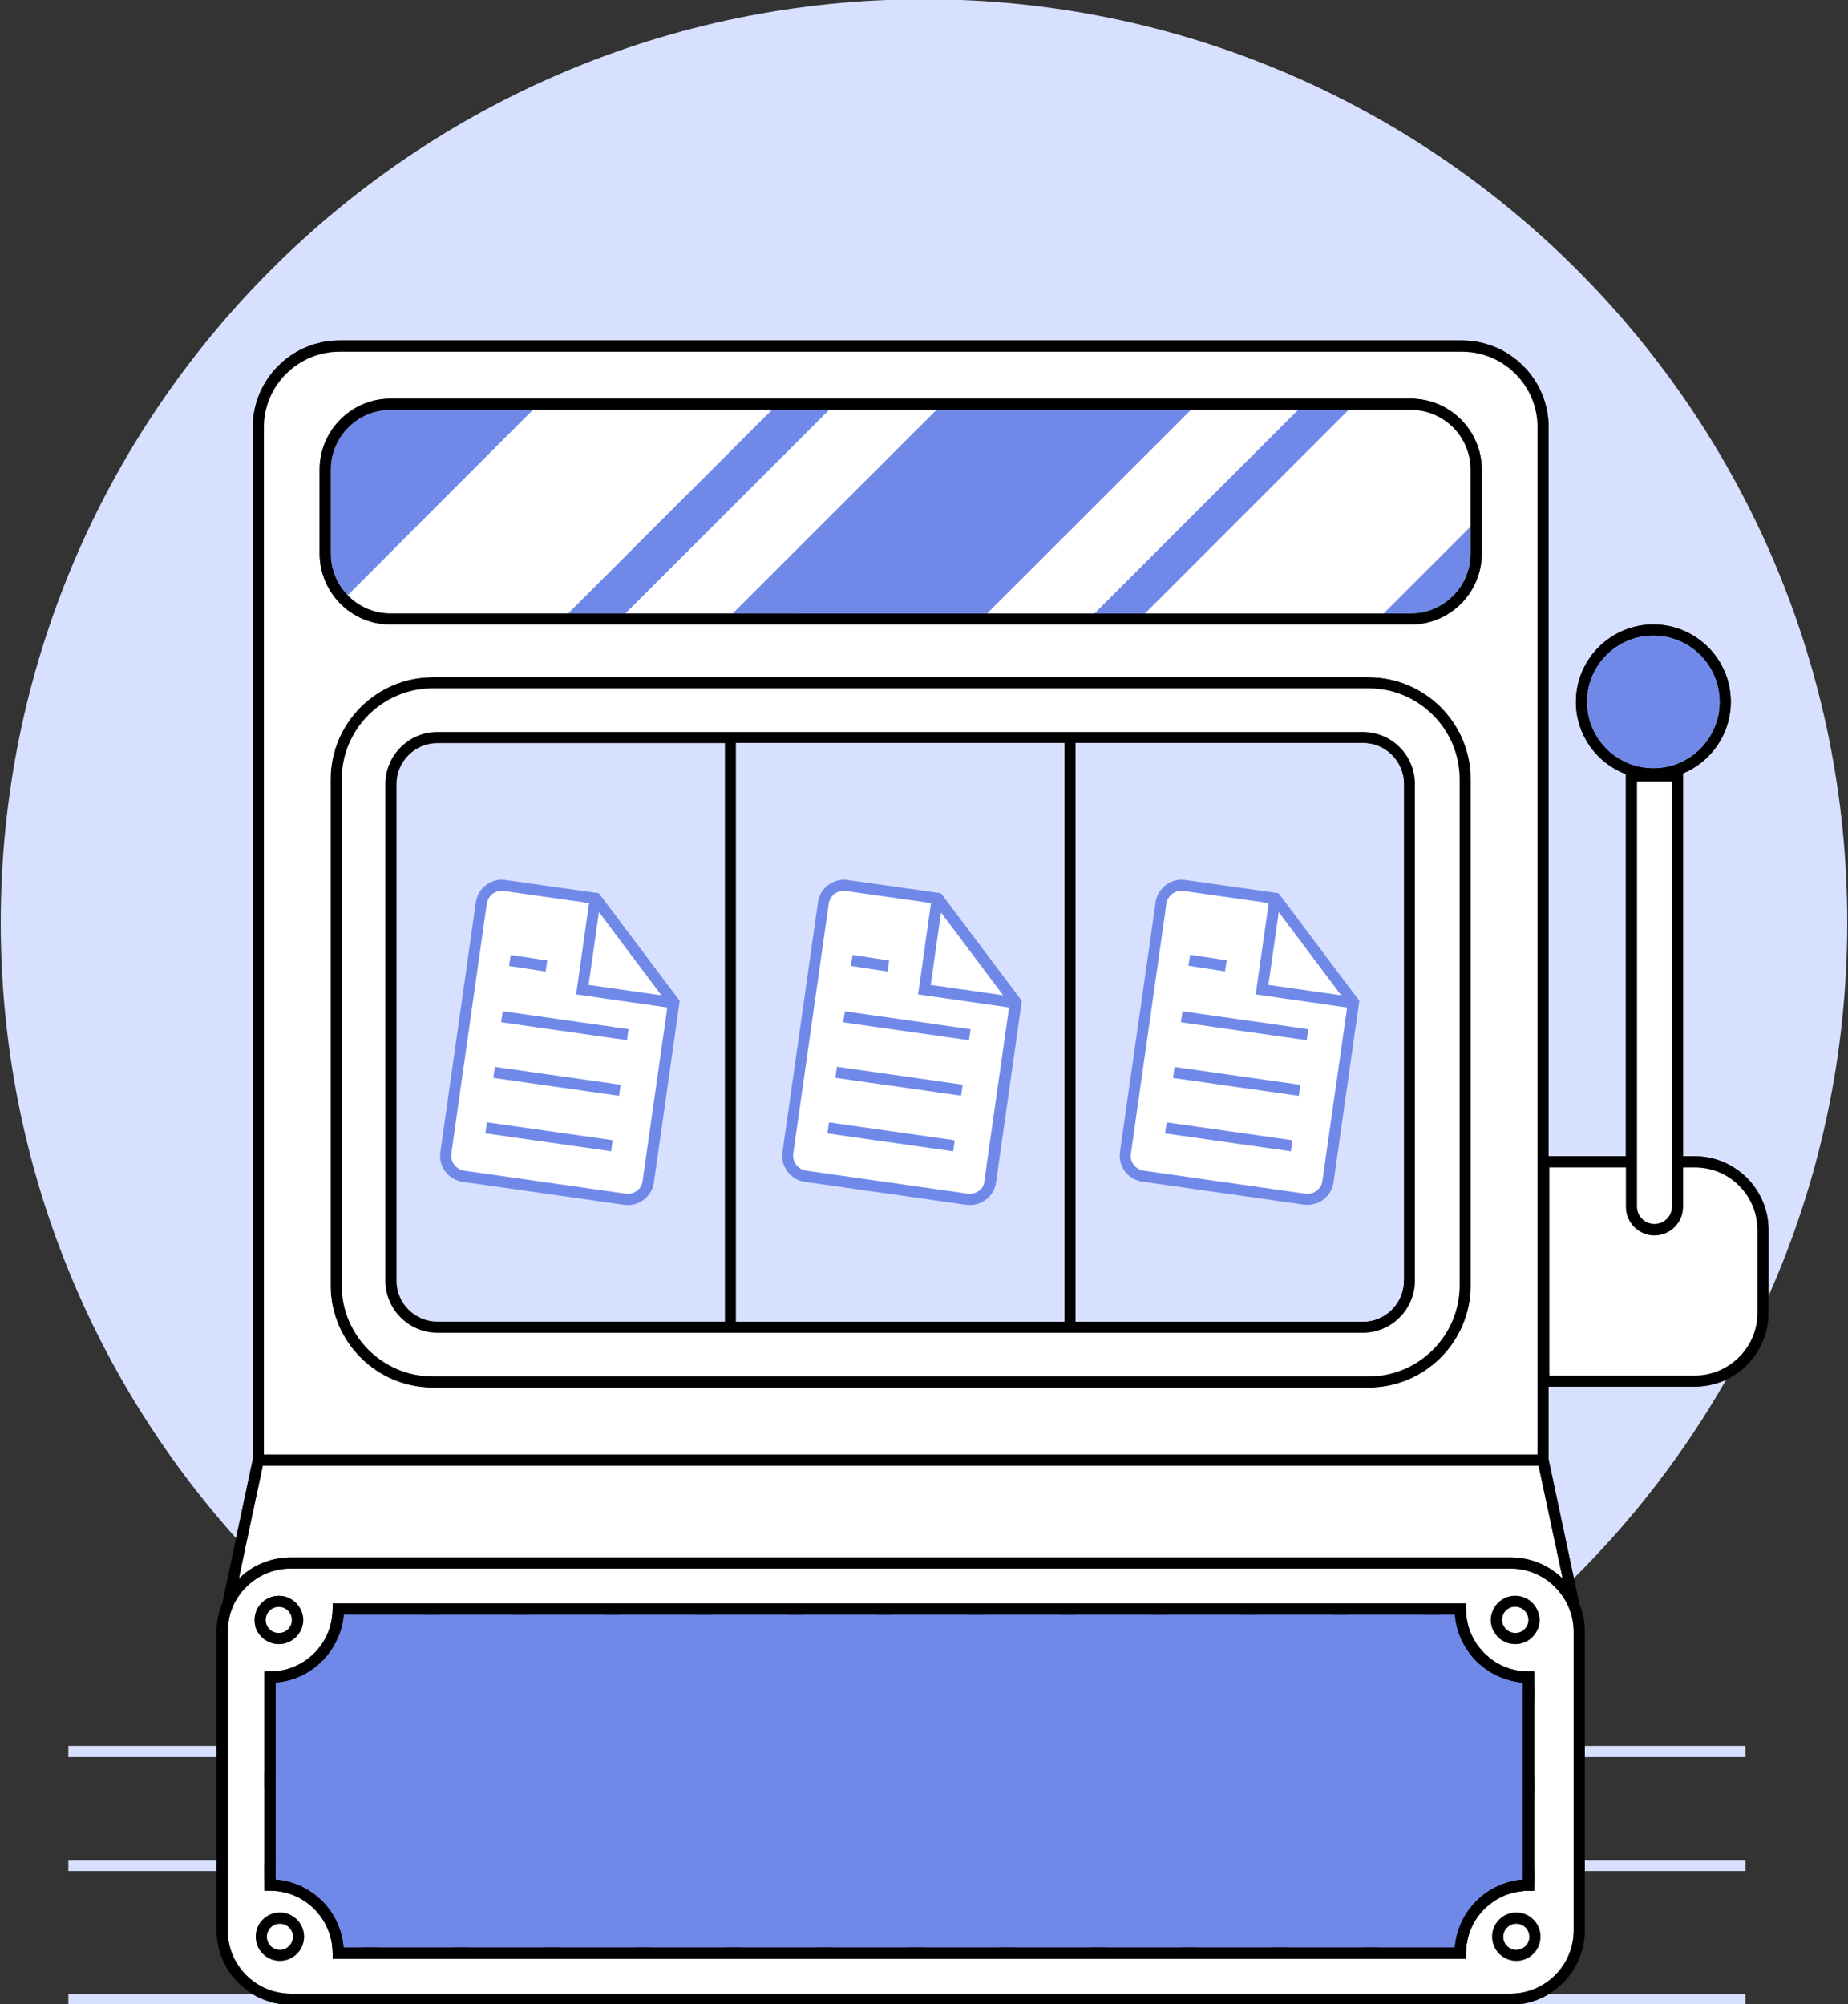 <?xml version="1.0" encoding="utf-8"?>
<!-- Generator: Adobe Illustrator 28.7.1, SVG Export Plug-In . SVG Version: 9.03 Build 54978)  -->
<svg version="1.0" id="Layer_1" xmlns="http://www.w3.org/2000/svg" xmlns:xlink="http://www.w3.org/1999/xlink" x="0px" y="0px"
	 viewBox="0 0 995 1079" style="enable-background:new 0 0 995 1079;" xml:space="preserve">
<rect x="0" y="0" width="995" height="1079" fill="#333333" stroke="none"/>
<style type="text/css">
	.st0{fill:none;stroke:#D7E1FF;stroke-width:13.575;stroke-miterlimit:10;}
	.st1{fill:none;stroke:#D7E1FF;stroke-width:11.479;stroke-miterlimit:10;}
	.st2{fill:none;stroke:#D7E1FF;stroke-width:9.383;stroke-miterlimit:10;}
	.st3{fill:none;stroke:#D7E1FF;stroke-width:7.287;stroke-miterlimit:10;}
	.st4{fill:none;stroke:#D7E1FF;stroke-width:5.191;stroke-miterlimit:10;}
	.st5{fill:none;stroke:#D7E1FF;stroke-width:3.096;stroke-miterlimit:10;}
	.st6{fill:none;stroke:#D7E1FF;stroke-miterlimit:10;}
	.st7{fill:#D7E1FF;stroke:#7089E9;stroke-width:13.405;stroke-linecap:round;stroke-linejoin:round;stroke-miterlimit:10;}
	.st8{fill:#FFFFFF;}
	.st9{fill:none;stroke:#7089E9;stroke-width:13.405;stroke-linecap:round;stroke-linejoin:round;stroke-miterlimit:10;}
	.st10{fill:#7089E9;}
	.st11{fill:none;stroke:#7089E9;stroke-width:8;stroke-linecap:round;stroke-linejoin:round;stroke-miterlimit:10;}
	.st12{fill:none;stroke:#7089E9;stroke-width:13.405;stroke-linejoin:round;stroke-miterlimit:10;}
	.st13{fill:none;stroke:#D7E1FF;stroke-width:3.423;stroke-miterlimit:10;}
	.st14{fill:none;stroke:#D7E1FF;stroke-width:4.727;stroke-miterlimit:10;}
	.st15{fill:none;stroke:#D7E1FF;stroke-width:6.03;stroke-miterlimit:10;}
	.st16{fill:none;stroke:#D7E1FF;stroke-width:7.334;stroke-miterlimit:10;}
	.st17{fill:none;stroke:#D7E1FF;stroke-width:8.638;stroke-miterlimit:10;}
	.st18{fill:none;stroke:#D7E1FF;stroke-width:9.942;stroke-miterlimit:10;}
	.st19{fill:none;stroke:#D7E1FF;stroke-width:11.246;stroke-miterlimit:10;}
	.st20{fill:#D7E1FF;}
	.st21{fill:none;stroke:#D7E1FF;stroke-width:2.566;stroke-miterlimit:10;}
	.st22{fill:none;stroke:#D7E1FF;stroke-width:4.401;stroke-miterlimit:10;}
	.st23{fill:none;stroke:#D7E1FF;stroke-width:6.235;stroke-miterlimit:10;}
	.st24{fill:none;stroke:#D7E1FF;stroke-width:8.07;stroke-miterlimit:10;}
	.st25{fill:none;stroke:#D7E1FF;stroke-width:9.905;stroke-miterlimit:10;}
	.st26{fill:none;stroke:#D7E1FF;stroke-width:11.74;stroke-miterlimit:10;}
	.st27{fill:#EFE9FF;}
	.st28{fill:#7F56D9;}
	.st29{fill:#EFE9FF;stroke:#7F56D9;stroke-width:13.405;stroke-linecap:round;stroke-linejoin:round;stroke-miterlimit:10;}
	.st30{fill:#FFFFFF;stroke:#000000;stroke-width:13.405;stroke-linecap:round;stroke-linejoin:round;stroke-miterlimit:10;}
	.st31{fill:none;stroke:#000000;stroke-width:11;stroke-linecap:round;stroke-linejoin:round;stroke-miterlimit:10;}
	.st32{fill:none;stroke:#000000;stroke-width:9.71;stroke-linecap:round;stroke-linejoin:round;stroke-miterlimit:10;}
	.st33{fill:none;stroke:#000000;stroke-width:6.152;stroke-linecap:round;stroke-linejoin:round;stroke-miterlimit:10;}
	.st34{fill:none;stroke:#000000;stroke-width:7.865;stroke-linecap:round;stroke-linejoin:round;stroke-miterlimit:10;}
	.st35{fill:none;stroke:#7F56D9;stroke-width:8.08;stroke-linecap:round;stroke-linejoin:round;stroke-miterlimit:10;}
	.st36{fill:none;stroke:#7F56D9;stroke-width:5.12;stroke-linecap:round;stroke-linejoin:round;stroke-miterlimit:10;}
	.st37{fill:#FFFFFF;stroke:#7F56D9;stroke-width:7.865;stroke-linecap:round;stroke-linejoin:round;stroke-miterlimit:10;}
	.st38{fill:none;stroke:#7F56D9;stroke-width:7.865;stroke-linecap:round;stroke-linejoin:round;stroke-miterlimit:10;}
	.st39{fill:#9E101B;}
	.st40{fill:#D13239;}
	.st41{fill:none;stroke:#000000;stroke-width:20.717;stroke-miterlimit:10;}
	.st42{fill:none;stroke:#7F56D9;stroke-width:8.818;stroke-linecap:round;stroke-linejoin:round;stroke-miterlimit:10;}
	.st43{fill:#FFFFFF;stroke:#000000;stroke-width:12.984;stroke-linecap:round;stroke-linejoin:round;stroke-miterlimit:10;}
	.st44{fill:#7F56D9;stroke:#000000;stroke-width:12.984;stroke-linecap:round;stroke-linejoin:round;stroke-miterlimit:10;}
	.st45{fill:none;stroke:#000000;stroke-width:12.984;stroke-linecap:round;stroke-linejoin:round;stroke-miterlimit:10;}
	.st46{fill:#EFE9FF;stroke:#000000;stroke-width:14.116;stroke-linecap:round;stroke-linejoin:round;stroke-miterlimit:10;}
	.st47{fill:#FFFFFF;stroke:#000000;stroke-width:14.116;stroke-linecap:round;stroke-linejoin:round;stroke-miterlimit:10;}
	.st48{fill:#FFFFFF;stroke:#7F56D9;stroke-width:9.284;stroke-linecap:round;stroke-linejoin:round;stroke-miterlimit:10;}
	.st49{fill:none;stroke:#7F56D9;stroke-width:9.284;stroke-linecap:round;stroke-linejoin:round;stroke-miterlimit:10;}
	.st50{fill:#7F56D9;stroke:#000000;stroke-width:12.166;stroke-linecap:round;stroke-linejoin:round;stroke-miterlimit:10;}
	.st51{fill:none;stroke:#000000;stroke-width:12.166;stroke-linecap:round;stroke-linejoin:round;stroke-miterlimit:10;}
	.st52{fill:#FFFFFF;stroke:#000000;stroke-width:12.166;stroke-linecap:round;stroke-linejoin:round;stroke-miterlimit:10;}
	.st53{fill:none;stroke:#000000;stroke-width:14.116;stroke-linecap:round;stroke-linejoin:round;stroke-miterlimit:10;}
	.st54{clip-path:url(#SVGID_00000102535983172551337870000008221648797522766210_);}
	.st55{fill:#D7E1FF;stroke:#7089E9;stroke-width:13.03;stroke-linecap:round;stroke-linejoin:round;stroke-miterlimit:10;}
	.st56{fill:#FFFFFF;stroke:#000000;stroke-width:6;stroke-miterlimit:10;}
	.st57{fill:none;stroke:#000000;stroke-width:16;stroke-miterlimit:10;}
	.st58{fill:#FFFFFF;stroke:#7089E9;stroke-width:7;stroke-miterlimit:10;}
	.st59{fill:none;stroke:#7089E9;stroke-width:8.818;stroke-linecap:round;stroke-linejoin:round;stroke-miterlimit:10;}
	.st60{fill:#7089E9;stroke:#000000;stroke-width:6;stroke-miterlimit:10;}
	.st61{fill:none;stroke:#000000;stroke-width:6;stroke-miterlimit:10;}
	.st62{fill:#D7E1FF;stroke:#000000;stroke-width:6;stroke-miterlimit:10;}
	.st63{fill:#FFFFFF;stroke:#7089E9;stroke-width:6;stroke-miterlimit:10;}
	.st64{fill:none;stroke:#7089E9;stroke-width:6;stroke-miterlimit:10;}
	.st65{clip-path:url(#SVGID_00000096031963559862987300000005088756158575725196_);}
	.st66{clip-path:url(#SVGID_00000122711428754925528940000004708332877139192974_);}
	.st67{fill:#FFFFFF;stroke:#7089E9;stroke-width:13.405;stroke-linecap:round;stroke-linejoin:round;stroke-miterlimit:10;}
	.st68{fill:#D13239;stroke:#7A040C;stroke-width:18.298;stroke-linecap:round;stroke-linejoin:round;stroke-miterlimit:10;}
	.st69{fill:none;}
	.st70{clip-path:url(#SVGID_00000091000162877479928330000016120848073521801866_);}
	.st71{fill:#252838;}
	.st72{fill:#7A040C;}
</style>
<g>
	<g>
		<rect x="853.3" y="940" class="st20" width="86.5" height="6"/>
	</g>
</g>
<g>
	<g>
		<rect x="36.8" y="940" class="st20" width="79.9" height="6"/>
	</g>
</g>
<g>
	<g>
		<rect x="853.3" y="1001.4" class="st20" width="86.5" height="6"/>
	</g>
</g>
<g>
	<g>
		<rect x="36.8" y="1001.4" class="st20" width="79.9" height="6"/>
	</g>
</g>
<g>
	<g>
		<path class="st20" d="M156.6,1079.4H36.8v-6h98.8C141.7,1077.2,148.9,1079.4,156.6,1079.4z"/>
		<path class="st20" d="M939.8,1073.4v6H813.3c7.7,0,14.9-2.2,21-6H939.8z"/>
	</g>
</g>
<g>
	<g>
		<path class="st20" d="M791.9,419.6v272.6c0,30.3-24.7,55-55,55H233c-30.3,0-55-24.7-55-55V419.6c0-30.3,24.7-55,55-55h503.9
			C767.3,364.6,791.9,389.2,791.9,419.6z"/>
		<path class="st20" d="M791.8,252.9v45.2c0,17.8-14.5,32.2-32.2,32.2H210.3c-9.1,0-17.3-3.8-23.1-9.8c-5.6-5.8-9.1-13.7-9.1-22.4
			v-45.2c0-17.8,14.5-32.2,32.2-32.2h549.3C777.4,220.7,791.8,235.1,791.8,252.9z"/>
		<path class="st20" d="M929.5,742.7c-22.5,39.4-50.1,75.3-82.1,107l-13.6-64v-39.2h78.7C918.6,746.5,924.4,745.2,929.5,742.7z"/>
		<path class="st20" d="M890.2,413.6c-19.7,0-35.7-16-35.7-35.7c0-19.7,16-35.7,35.7-35.7s35.7,16,35.7,35.7
			C925.9,397.6,909.9,413.6,890.2,413.6z"/>
		<path class="st20" d="M952.2,697.8v-35.5c0-21.9-17.8-39.7-39.7-39.7h-6.3V416.4c15.1-6.3,25.7-21.2,25.7-38.5
			c0-23-18.7-41.7-41.7-41.7c-23,0-41.7,18.7-41.7,41.7c0,17.8,11.2,33,26.9,38.9v205.7h-41.6V230c0-25.7-20.9-46.7-46.7-46.7H182.8
			c-25.7,0-46.7,20.9-46.7,46.7v555.7l-9,42.5C48.3,740.2,0.4,624.1,0.4,496.7C0.4,222.1,223-0.4,497.5-0.4s497.1,222.5,497.1,497.1
			C994.6,568.2,979.5,636.3,952.2,697.8z"/>
	</g>
</g>
<g>
	<g>
		<path class="st8" d="M791.9,419.6v272.6c0,30.3-24.7,55-55,55H233c-30.3,0-55-24.7-55-55V419.6c0-30.3,24.7-55,55-55h503.9
			C767.3,364.6,791.9,389.2,791.9,419.6z"/>
		<path class="st8" d="M791.8,252.9v45.2c0,17.8-14.5,32.2-32.2,32.2H210.3c-9.1,0-17.3-3.8-23.1-9.8c-5.6-5.8-9.1-13.7-9.1-22.4
			v-45.2c0-17.8,14.5-32.2,32.2-32.2h549.3C777.4,220.7,791.8,235.1,791.8,252.9z"/>
	</g>
</g>
<g>
	<g>
		<path class="st10" d="M791.8,252.9v45.2c0,17.8-14.5,32.2-32.2,32.2H210.3c-9.1,0-17.3-3.8-23.1-9.8c-5.6-5.8-9.1-13.7-9.1-22.4
			v-45.2c0-17.8,14.5-32.2,32.2-32.2h549.3C777.4,220.7,791.8,235.1,791.8,252.9z"/>
	</g>
</g>
<g>
	<g>
		<path class="st8" d="M841.4,850c-7.2-7.1-17.1-11.5-28-11.5H156.6c-5.9,0-11.5,1.3-16.6,3.6c-4.3,1.9-8.1,4.6-11.4,7.9l3.4-16.3
			l9.5-44.6h686.9L841.4,850z"/>
	</g>
	<g>
		<path d="M182.2,881c-0.1,0.2-0.2,0.5-0.3,0.7h1.1C182.8,881.5,182.5,881.2,182.2,881z"/>
	</g>
</g>
<g>
	<g>
		<g>
			<path d="M736.9,364.6H233c-30.3,0-55,24.7-55,55v272.6c0,30.3,24.7,55,55,55h503.9c30.3,0,55-24.7,55-55V419.6
				C791.9,389.2,767.3,364.6,736.9,364.6z M785.9,692.1c0,27-22,49-49,49H233c-27,0-49-22-49-49V419.6c0-27,22-49,49-49h503.9
				c27,0,49,22,49,49V692.1z"/>
		</g>
	</g>
	<g>
		<g>
			<path class="st20" d="M390.3,400.1v311.5H235.5c-12.1,0-22-9.9-22-22V422.1c0-12.1,9.9-22,22-22H390.3z"/>
		</g>
		<g>
			<path d="M733.8,394.1H235.5c-15.4,0-28,12.6-28,28v267.5c0,15.4,12.6,28,28,28h498.3c15.4,0,28-12.6,28-28V422.1
				C761.8,406.6,749.3,394.1,733.8,394.1z M390.3,711.6H235.5c-12.1,0-22-9.9-22-22V422.1c0-12.1,9.9-22,22-22h154.8V711.6z
				 M573.1,711.6H396.3V400.1h176.8V711.6z M755.8,689.6c0,12.1-9.9,22-22,22H579.1V400.1h154.8c12.1,0,22,9.9,22,22V689.6z"/>
		</g>
	</g>
	<g>
		<g>
			<rect x="396.3" y="400.1" class="st20" width="176.8" height="311.5"/>
		</g>
	</g>
	<g>
		<g>
			<path class="st20" d="M755.8,422.1v267.5c0,12.1-9.9,22-22,22H579.1V400.1h154.8C746,400.1,755.8,409.9,755.8,422.1z"/>
		</g>
	</g>
</g>
<g>
	<g>
		<path class="st8" d="M150.7,1029.7c-7.2,0-13,5.8-13,13c0,7.2,5.8,13,13,13s13-5.8,13-13C163.7,1035.6,157.9,1029.7,150.7,1029.7z
			 M816.4,1029.7c-7.2,0-13,5.8-13,13c0,7.2,5.9,13,13,13c7.2,0,13-5.8,13-13C829.5,1035.6,823.6,1029.7,816.4,1029.7z
			 M816.4,1029.7c-7.2,0-13,5.8-13,13c0,7.2,5.9,13,13,13c7.2,0,13-5.8,13-13C829.5,1035.6,823.6,1029.7,816.4,1029.7z M182.2,881
			c-0.1,0.2-0.2,0.5-0.3,0.7h1.1C182.8,881.5,182.5,881.2,182.2,881z M150.7,1029.7c-7.2,0-13,5.8-13,13c0,7.2,5.8,13,13,13
			s13-5.8,13-13C163.7,1035.6,157.9,1029.7,150.7,1029.7z M150.7,1029.7c-7.2,0-13,5.8-13,13c0,7.2,5.8,13,13,13s13-5.8,13-13
			C163.7,1035.6,157.9,1029.7,150.7,1029.7z M816.4,1029.7c-7.2,0-13,5.8-13,13c0,7.2,5.9,13,13,13c7.2,0,13-5.8,13-13
			C829.5,1035.6,823.6,1029.7,816.4,1029.7z M816.4,1029.7c-7.2,0-13,5.8-13,13c0,7.2,5.9,13,13,13c7.2,0,13-5.8,13-13
			C829.5,1035.6,823.6,1029.7,816.4,1029.7z M182.2,881c-0.1,0.2-0.2,0.5-0.3,0.7h1.1C182.8,881.5,182.5,881.2,182.2,881z
			 M150.7,1029.7c-7.2,0-13,5.8-13,13c0,7.2,5.8,13,13,13s13-5.8,13-13C163.7,1035.6,157.9,1029.7,150.7,1029.7z M150.7,1029.7
			c-7.2,0-13,5.8-13,13c0,7.2,5.8,13,13,13s13-5.8,13-13C163.7,1035.6,157.9,1029.7,150.7,1029.7z M816.4,1029.7
			c-7.2,0-13,5.8-13,13c0,7.2,5.9,13,13,13c7.2,0,13-5.8,13-13C829.5,1035.6,823.6,1029.7,816.4,1029.7z M816.4,1029.7
			c-7.2,0-13,5.8-13,13c0,7.2,5.9,13,13,13c7.2,0,13-5.8,13-13C829.5,1035.6,823.6,1029.7,816.4,1029.7z M182.2,881
			c-0.1,0.2-0.2,0.5-0.3,0.7h1.1C182.8,881.5,182.5,881.2,182.2,881z M150.7,1029.7c-7.2,0-13,5.8-13,13c0,7.2,5.8,13,13,13
			s13-5.8,13-13C163.7,1035.6,157.9,1029.7,150.7,1029.7z M150.7,1029.7c-7.2,0-13,5.8-13,13c0,7.2,5.8,13,13,13s13-5.8,13-13
			C163.7,1035.6,157.9,1029.7,150.7,1029.7z M182.2,881c-0.1,0.2-0.2,0.5-0.3,0.7h1.1C182.8,881.5,182.5,881.2,182.2,881z
			 M816.4,1029.7c-7.2,0-13,5.8-13,13c0,7.2,5.9,13,13,13c7.2,0,13-5.8,13-13C829.5,1035.6,823.6,1029.7,816.4,1029.7z
			 M816.4,1029.7c-7.2,0-13,5.8-13,13c0,7.2,5.9,13,13,13c7.2,0,13-5.8,13-13C829.5,1035.6,823.6,1029.7,816.4,1029.7z M182.2,881
			c-0.1,0.2-0.2,0.5-0.3,0.7h1.1C182.8,881.5,182.5,881.2,182.2,881z M150.7,1029.7c-7.2,0-13,5.8-13,13c0,7.2,5.8,13,13,13
			s13-5.8,13-13C163.7,1035.6,157.9,1029.7,150.7,1029.7z M816.4,1029.7c-7.2,0-13,5.8-13,13c0,7.2,5.9,13,13,13c7.2,0,13-5.8,13-13
			C829.5,1035.6,823.6,1029.7,816.4,1029.7z M182.2,881c-0.1,0.2-0.2,0.5-0.3,0.7h1.1C182.8,881.5,182.5,881.2,182.2,881z
			 M150.7,1029.7c-7.2,0-13,5.8-13,13c0,7.2,5.8,13,13,13s13-5.8,13-13C163.7,1035.6,157.9,1029.7,150.7,1029.7z M150.7,1029.7
			c-7.2,0-13,5.8-13,13c0,7.2,5.8,13,13,13s13-5.8,13-13C163.7,1035.6,157.9,1029.7,150.7,1029.7z M182.2,881
			c-0.1,0.2-0.2,0.5-0.3,0.7h1.1C182.8,881.5,182.5,881.2,182.2,881z M816.4,1029.7c-7.2,0-13,5.8-13,13c0,7.2,5.9,13,13,13
			c7.2,0,13-5.8,13-13C829.5,1035.6,823.6,1029.7,816.4,1029.7z M816.4,1029.7c-7.2,0-13,5.8-13,13c0,7.2,5.9,13,13,13
			c7.2,0,13-5.8,13-13C829.5,1035.6,823.6,1029.7,816.4,1029.7z M150.7,1029.7c-7.2,0-13,5.8-13,13c0,7.2,5.8,13,13,13s13-5.8,13-13
			C163.7,1035.6,157.9,1029.7,150.7,1029.7z M150.7,1029.7c-7.2,0-13,5.8-13,13c0,7.2,5.8,13,13,13s13-5.8,13-13
			C163.7,1035.6,157.9,1029.7,150.7,1029.7z M182.2,881c-0.1,0.2-0.2,0.5-0.3,0.7h1.1C182.8,881.5,182.5,881.2,182.2,881z
			 M816.4,1029.7c-7.2,0-13,5.8-13,13c0,7.2,5.9,13,13,13c7.2,0,13-5.8,13-13C829.5,1035.6,823.6,1029.7,816.4,1029.7z
			 M816.4,1029.7c-7.2,0-13,5.8-13,13c0,7.2,5.9,13,13,13c7.2,0,13-5.8,13-13C829.5,1035.6,823.6,1029.7,816.4,1029.7z
			 M150.7,1029.7c-7.2,0-13,5.8-13,13c0,7.2,5.8,13,13,13s13-5.8,13-13C163.7,1035.6,157.9,1029.7,150.7,1029.7z M150.7,1029.7
			c-7.2,0-13,5.8-13,13c0,7.2,5.8,13,13,13s13-5.8,13-13C163.7,1035.6,157.9,1029.7,150.7,1029.7z M182.2,881
			c-0.1,0.2-0.2,0.5-0.3,0.7h1.1C182.8,881.5,182.5,881.2,182.2,881z M816.4,1029.7c-7.2,0-13,5.8-13,13c0,7.2,5.9,13,13,13
			c7.2,0,13-5.8,13-13C829.5,1035.6,823.6,1029.7,816.4,1029.7z M816.4,1029.7c-7.2,0-13,5.8-13,13c0,7.2,5.9,13,13,13
			c7.2,0,13-5.8,13-13C829.5,1035.6,823.6,1029.7,816.4,1029.7z M150.7,1029.7c-7.2,0-13,5.8-13,13c0,7.2,5.8,13,13,13s13-5.8,13-13
			C163.7,1035.6,157.9,1029.7,150.7,1029.7z"/>
	</g>
	<g>
		<path class="st8" d="M844.5,865.1c-1.2-2.9-2.8-5.5-4.8-7.9c-6.2-7.7-15.8-12.7-26.4-12.7H156.6c-4.2,0-8.3,0.8-12.1,2.2
			c-8.5,3.3-15.4,9.9-19.1,18.2c-1.8,4.2-2.8,8.8-2.8,13.6v160.9c0,18.7,15.2,34,34,34h656.7c18.7,0,34-15.2,34-34V878.5
			C847.3,873.7,846.3,869.2,844.5,865.1z M815.8,859.2c5.7,0,10.5,3.6,12.3,8.7c0.5,1.4,0.7,2.8,0.7,4.3c0,1.2-0.2,2.4-0.5,3.5
			c-0.3,1.1-0.7,2.1-1.3,3c-0.6,1.1-1.4,2.1-2.4,3c-2.3,2.2-5.5,3.5-8.9,3.5c-2.3,0-4.4-0.6-6.3-1.6c-1-0.5-1.9-1.2-2.6-1.9
			c-0.9-0.9-1.7-1.9-2.4-3c-0.5-0.9-1-1.9-1.3-3c-0.3-1.1-0.5-2.3-0.5-3.5C802.8,865,808.7,859.2,815.8,859.2z M137.1,872.2
			c0-7.2,5.8-13,13-13s13,5.8,13,13c0,1.2-0.2,2.4-0.5,3.5c-0.3,1.1-0.7,2.1-1.3,3c-0.6,1.1-1.4,2.1-2.4,3c-2.3,2.2-5.5,3.5-8.9,3.5
			s-6.6-1.4-8.9-3.5c-0.9-0.9-1.7-1.9-2.4-3c-0.5-0.9-1-1.9-1.3-3C137.2,874.6,137.1,873.4,137.1,872.2z M150.7,1055.8
			c-7.2,0-13-5.8-13-13c0-7.2,5.8-13,13-13s13,5.8,13,13C163.7,1050,157.9,1055.8,150.7,1055.8z M789.2,1051.6v3H179.1v-3
			c0-18.6-15.1-33.7-33.7-33.7h-3V900h3c13,0,24.4-7.4,30-18.3c0.5-1,1-2,1.4-3c0.2-0.6,0.4-1.2,0.6-1.7c0.1-0.4,0.3-0.8,0.4-1.3
			c0.9-3,1.3-6.1,1.3-9.4v-3h610.2v3c0,3.3,0.5,6.4,1.3,9.4c0.3,1,0.6,2,1,3c0.4,1,0.9,2,1.4,3c1.8,3.5,4.2,6.7,7.2,9.4
			c6,5.5,14,8.9,22.8,8.9h3v118h-3C804.4,1017.9,789.2,1033,789.2,1051.6z M816.4,1055.8c-7.2,0-13-5.8-13-13c0-7.2,5.9-13,13-13
			c7.2,0,13,5.8,13,13C829.5,1050,823.6,1055.8,816.4,1055.8z"/>
	</g>
</g>
<g>
	<g>
		<g>
			<path class="st8" d="M336.5,645.6l-87-12.4c-6.1-0.9-10.3-6.5-9.5-12.6l19.1-134.5c0.9-6.1,6.5-10.3,12.6-9.5l49,7
				c16.4,21.9,25.6,34.1,42.1,56l-13.7,96.5C348.2,642.3,342.6,646.5,336.5,645.6z"/>
		</g>
		<g>
			<path class="st10" d="M322.4,480.9l-50.2-7.1c-7.7-1.1-14.9,4.3-16,12l-19.1,134.5c-0.5,3.8,0.4,7.5,2.7,10.5
				c2.3,3,5.6,5,9.3,5.5l87,12.4c0.7,0.1,1.3,0.1,2,0.1c6.9,0,13-5.1,14-12.2l13.7-96.5l0.2-1.2L322.4,480.9z M343,641.1
				c-1.7,1.3-3.9,1.9-6,1.6l-87-12.4c-2.1-0.3-4.1-1.4-5.4-3.2c-1.3-1.7-1.9-3.9-1.6-6l19.1-134.5c0.6-4.1,4.1-7,8.1-7
				c0.4,0,0.8,0,1.1,0.1l45.8,6.5l2,0.3l3.4,4.6l33.7,44.9l3.4,4.5l-0.3,2l-13.3,93.3C345.8,637.9,344.7,639.8,343,641.1z"/>
		</g>
	</g>
	<g>
		<g>
			<polygon class="st10" points="362.4,542.9 310.2,535.4 317.6,483.2 323.5,484 316.9,530.3 363.2,536.9 			"/>
		</g>
	</g>
	<g>
		<g>
			<line class="st69" x1="274.5" y1="517.4" x2="294.1" y2="520.4"/>
		</g>
		<g>
			
				<rect x="281.3" y="509" transform="matrix(0.15 -0.989 0.989 0.15 -271.503 721.963)" class="st10" width="6" height="19.9"/>
		</g>
	</g>
	<g>
		<g>
			<line class="st69" x1="270.2" y1="547.4" x2="337.9" y2="557"/>
		</g>
		<g>
			<rect x="301.1" y="518" transform="matrix(0.141 -0.99 0.99 0.141 -285.422 775.45)" class="st10" width="6" height="68.4"/>
		</g>
	</g>
	<g>
		<g>
			<line class="st69" x1="266" y1="577.3" x2="333.7" y2="586.9"/>
		</g>
		<g>
			
				<rect x="296.8" y="547.9" transform="matrix(0.141 -0.99 0.99 0.141 -318.688 796.934)" class="st10" width="6" height="68.4"/>
		</g>
	</g>
	<g>
		<g>
			<line class="st69" x1="261.7" y1="607.2" x2="329.4" y2="616.8"/>
		</g>
		<g>
			
				<rect x="292.6" y="577.8" transform="matrix(0.141 -0.99 0.99 0.141 -351.955 818.419)" class="st10" width="6" height="68.4"/>
		</g>
	</g>
</g>
<g>
	<g>
		<g>
			<path class="st8" d="M520.6,645.6l-87-12.4c-6.1-0.9-10.3-6.5-9.5-12.6l19.1-134.5c0.9-6.1,6.5-10.3,12.6-9.5l49,7
				c16.4,21.9,25.6,34.1,42.1,56l-13.7,96.5C532.4,642.3,526.7,646.5,520.6,645.6z"/>
		</g>
		<g>
			<path class="st10" d="M506.6,480.9l-50.2-7.1c-7.7-1.1-14.9,4.3-16,12l-19.1,134.5c-0.5,3.8,0.4,7.5,2.7,10.5
				c2.3,3,5.6,5,9.3,5.5l87,12.4c0.7,0.1,1.3,0.1,2,0.1c6.9,0,13-5.1,14-12.2l13.7-96.5l0.2-1.2L506.6,480.9z M527.1,641.1
				c-1.7,1.3-3.9,1.9-6,1.6l-87-12.4c-2.1-0.3-4.1-1.4-5.4-3.2c-1.3-1.7-1.9-3.9-1.6-6l19.1-134.5c0.6-4.1,4.1-7,8.1-7
				c0.4,0,0.8,0,1.1,0.1l45.8,6.5l1.9,0.3l3.4,4.6l33.7,44.9l3.4,4.5l-0.3,2l-13.3,93.3C530,637.9,528.9,639.8,527.1,641.1z"/>
		</g>
	</g>
	<g>
		<g>
			<polygon class="st10" points="546.5,542.9 494.3,535.4 501.7,483.2 507.7,484 501.1,530.3 547.4,536.9 			"/>
		</g>
	</g>
	<g>
		<g>
			<line class="st69" x1="458.6" y1="517.4" x2="478.3" y2="520.4"/>
		</g>
		<g>
			
				<rect x="465.4" y="509" transform="matrix(0.15 -0.989 0.989 0.15 -115.05 904.011)" class="st10" width="6" height="19.9"/>
		</g>
	</g>
	<g>
		<g>
			<line class="st69" x1="454.3" y1="547.4" x2="522.1" y2="557"/>
		</g>
		<g>
			
				<rect x="485.2" y="518" transform="matrix(0.141 -0.99 0.99 0.141 -127.214 957.756)" class="st10" width="6" height="68.4"/>
		</g>
	</g>
	<g>
		<g>
			<line class="st69" x1="450.1" y1="577.3" x2="517.8" y2="586.9"/>
		</g>
		<g>
			
				<rect x="481" y="547.9" transform="matrix(0.141 -0.99 0.99 0.141 -160.481 979.24)" class="st10" width="6" height="68.4"/>
		</g>
	</g>
	<g>
		<g>
			<line class="st69" x1="445.8" y1="607.2" x2="513.6" y2="616.8"/>
		</g>
		<g>
			
				<rect x="476.7" y="577.8" transform="matrix(0.141 -0.99 0.99 0.141 -193.748 1000.725)" class="st10" width="6" height="68.4"/>
		</g>
	</g>
</g>
<g>
	<g>
		<g>
			<path class="st8" d="M702.4,645.6l-87-12.4c-6.1-0.9-10.3-6.5-9.5-12.6l19.1-134.5c0.9-6.1,6.5-10.3,12.6-9.5l49,7
				c16.4,21.9,25.6,34.1,42.1,56L715,636.2C714.2,642.3,708.5,646.5,702.4,645.6z"/>
		</g>
		<g>
			<path class="st10" d="M694.4,488.9l-6-8l-50.2-7.1c-3.7-0.5-7.5,0.4-10.5,2.7c-3,2.3-5,5.6-5.5,9.3L603,620.2
				c-0.5,3.8,0.4,7.5,2.7,10.5c2.3,3,5.6,5,9.3,5.5l87,12.4c0.7,0.1,1.4,0.1,2,0.1c3,0,6-1,8.5-2.8c3-2.3,5-5.6,5.5-9.3l13.7-96.5
				l0.2-1.2L694.4,488.9z M708.9,641.1c-1.7,1.3-3.9,1.9-6.1,1.6l-87-12.4c-2.1-0.3-4.1-1.4-5.4-3.2c-1.3-1.7-1.9-3.9-1.5-6
				l19.1-134.5c0.6-4.1,4.1-7,8.1-7c0.4,0,0.8,0,1.2,0.1l45.8,6.5l2,0.3l3.4,4.6l33.7,44.9l3.4,4.5l-0.3,2l-13.3,93.3
				C711.8,637.9,710.6,639.8,708.9,641.1z"/>
		</g>
	</g>
	<g>
		<g>
			<polygon class="st10" points="728.3,542.9 676.1,535.4 683.5,483.2 689.5,484 682.9,530.3 729.2,536.9 			"/>
		</g>
	</g>
	<g>
		<g>
			<line class="st69" x1="640.4" y1="517.4" x2="660" y2="520.4"/>
		</g>
		<g>
			
				<rect x="647.2" y="509" transform="matrix(0.15 -0.989 0.989 0.15 39.398 1083.725)" class="st10" width="6" height="19.9"/>
		</g>
	</g>
	<g>
		<g>
			<line class="st69" x1="636.1" y1="547.4" x2="703.9" y2="557"/>
		</g>
		<g>
			<rect x="667" y="518" transform="matrix(0.141 -0.99 0.99 0.141 28.965 1137.726)" class="st10" width="6" height="68.4"/>
		</g>
	</g>
	<g>
		<g>
			<line class="st69" x1="631.9" y1="577.3" x2="699.6" y2="586.9"/>
		</g>
		<g>
			
				<rect x="662.7" y="547.9" transform="matrix(0.141 -0.99 0.99 0.141 -4.301 1159.21)" class="st10" width="6" height="68.4"/>
		</g>
	</g>
	<g>
		<g>
			<line class="st69" x1="627.6" y1="607.2" x2="695.4" y2="616.8"/>
		</g>
		<g>
			
				<rect x="658.5" y="577.8" transform="matrix(0.141 -0.99 0.99 0.141 -37.568 1180.694)" class="st10" width="6" height="68.4"/>
		</g>
	</g>
</g>
<g>
	<g>
		<path d="M912.5,622.5h-6.3V416.4c15.1-6.3,25.7-21.2,25.7-38.5c0-23-18.7-41.7-41.7-41.7c-23,0-41.7,18.7-41.7,41.7
			c0,17.8,11.2,33,26.9,38.9v205.7h-41.6V230c0-25.7-20.9-46.7-46.7-46.7H182.8c-25.7,0-46.7,20.9-46.7,46.7v555.7l-9,42.5
			l-7.4,34.9c-1.9,4.5-3,9.4-3.1,14.5c0,0.3,0,0.6,0,0.9v160.9c0,14.3,7.6,26.9,19,34c6.1,3.8,13.3,6,21,6h656.7
			c7.7,0,14.9-2.2,21-6c11.4-7.1,19-19.7,19-34V878.5c0-0.3,0-0.7,0-1c0,0,0,0,0,0c-0.1-5-1.2-9.8-3-14.2l-2.9-13.5l-13.6-64v-39.2
			h78.7c6.1,0,11.9-1.4,17-3.8c13.4-6.4,22.7-20.1,22.7-35.9v-44.6C952.2,640.3,934.4,622.5,912.5,622.5z M142.1,230
			c0-22.4,18.2-40.7,40.7-40.7h604.4c22.4,0,40.7,18.2,40.7,40.7v553H142.1V230z M847.3,878.5v160.9c0,18.7-15.2,34-34,34H156.6
			c-18.8,0-34-15.2-34-34V878.5c0-4.8,1-9.4,2.8-13.6c3.6-8.4,10.6-15,19.1-18.2c3.8-1.4,7.8-2.2,12.1-2.2h656.7
			c10.7,0,20.2,4.9,26.4,12.7c1.9,2.4,3.6,5,4.8,7.9C846.3,869.2,847.3,873.7,847.3,878.5z M841.4,850c-7.2-7.1-17.1-11.5-28-11.5
			H156.6c-5.9,0-11.5,1.3-16.6,3.6c-4.3,1.9-8.1,4.6-11.4,7.9l3.4-16.3l9.5-44.6h686.9L841.4,850z M854.5,377.9
			c0-19.7,16-35.7,35.7-35.7s35.7,16,35.7,35.7c0,19.7-16,35.7-35.7,35.7S854.5,397.6,854.5,377.9z M900.2,420.7v228.9
			c0,5.2-4.2,9.4-9.4,9.4c-5.2,0-9.4-4.2-9.4-9.4V420.7H900.2z M946.2,706.8c0,1.6-0.1,3.1-0.3,4.7c0,0,0,0,0,0
			c-1,7.6-4.6,14.4-9.9,19.5c0,0,0,0,0,0c-6.1,5.9-14.4,9.6-23.5,9.6h-78.3v-112h41.2v21.2c0,8.5,6.9,15.4,15.4,15.4
			c8.5,0,15.4-6.9,15.4-15.4v-21.2h6.3c18.6,0,33.7,15.1,33.7,33.7V706.8z"/>
		<path class="st8" d="M787.2,189.4H182.8c-22.4,0-40.7,18.2-40.7,40.7v553h685.7V230C827.8,207.6,809.6,189.4,787.2,189.4z
			 M791.9,692.1c0,30.3-24.7,55-55,55H233c-30.3,0-55-24.7-55-55V419.6c0-30.3,24.7-55,55-55h503.9c30.3,0,55,24.7,55,55V692.1z
			 M797.8,298.1c0,21.1-17.1,38.2-38.2,38.2H210.3c-5.3,0-10.3-1.1-14.9-3c-4.7-2-9-4.9-12.5-8.6c-6.7-6.9-10.8-16.3-10.8-26.6
			v-45.2c0-21.1,17.1-38.2,38.2-38.2h549.3c5.3,0,10.3,1.1,14.8,3c9.1,3.9,16.5,11.2,20.4,20.4c1.9,4.6,3,9.6,3,14.8V298.1z"/>
		<path class="st8" d="M900.2,420.7v228.9c0,5.2-4.2,9.4-9.4,9.4c-5.2,0-9.4-4.2-9.4-9.4V420.7H900.2z"/>
		<path class="st8" d="M946.2,662.2v44.6c0,1.6-0.1,3.1-0.3,4.7c0,0,0,0,0,0c-1,7.6-4.6,14.4-9.9,19.5c0,0,0,0,0,0
			c-6.1,5.9-14.4,9.6-23.5,9.6h-78.3v-112h41.2v21.2c0,8.5,6.9,15.4,15.4,15.4c8.5,0,15.4-6.9,15.4-15.4v-21.2h6.3
			C931.1,628.5,946.2,643.6,946.2,662.2z"/>
	</g>
</g>
<g>
	<g>
		<path class="st10" d="M925.9,377.9c0,19.7-16,35.7-35.7,35.7s-35.7-16-35.7-35.7c0-19.7,16-35.7,35.7-35.7
			S925.9,358.2,925.9,377.9z"/>
	</g>
</g>
<g>
	<g>
		<path class="st10" d="M182.2,881c-0.1,0.2-0.2,0.5-0.3,0.7h1.1C182.8,881.5,182.5,881.2,182.2,881z"/>
	</g>
	<g>
		<path d="M822.9,900c-8.8,0-16.8-3.4-22.8-8.9c-2.9-2.7-5.3-5.8-7.2-9.4c-0.5-1-1-2-1.4-3c-0.4-1-0.7-2-1-3c-0.9-3-1.3-6.1-1.3-9.4
			v-3H179.1v3c0,3.3-0.5,6.4-1.3,9.4c-0.1,0.4-0.3,0.8-0.4,1.3c-0.2,0.6-0.4,1.2-0.6,1.7c-0.4,1-0.9,2-1.4,3
			c-5.6,10.8-16.9,18.3-30,18.3h-3v118h3c18.6,0,33.7,15.1,33.7,33.7v3h610.2v-3c0-18.6,15.1-33.7,33.7-33.7h3V900H822.9z
			 M819.9,1012c-19.5,1.5-35.1,17.1-36.6,36.6H185c-1.5-19.5-17.1-35.1-36.6-36.6V905.9c15.1-1.1,27.9-10.8,33.6-24.2
			c0.1-0.2,0.2-0.5,0.3-0.7c0.3-0.8,0.6-1.5,0.9-2.3c0.3-1,0.6-2,0.9-3c0.5-2.1,0.9-4.2,1-6.4h598.4c0.2,2.2,0.5,4.3,1,6.4
			c0.2,1,0.5,2,0.9,3c0.3,1,0.7,2,1.1,3c2.1,4.9,5.1,9.4,8.9,13c6.5,6.3,15.1,10.4,24.6,11.1V1012z"/>
		<path class="st10" d="M819.9,905.9V1012c-19.5,1.5-35.1,17.1-36.6,36.6H185c-1.5-19.5-17.1-35.1-36.6-36.6V905.9
			c15.1-1.1,27.9-10.8,33.6-24.2h1.1c-0.3-0.2-0.6-0.4-0.8-0.7c0.3-0.8,0.6-1.5,0.9-2.3c0.3-1,0.6-2,0.9-3c0.5-2.1,0.9-4.2,1-6.4
			h598.4c0.2,2.2,0.5,4.3,1,6.4c0.2,1,0.5,2,0.9,3c0.3,1,0.7,2,1.1,3c2.1,4.9,5.1,9.4,8.9,13C801.8,901,810.4,905.1,819.9,905.9z"/>
	</g>
</g>
<g>
	<g>
		<path d="M150.1,859.2c-7.2,0-13,5.8-13,13c0,1.2,0.2,2.4,0.5,3.5c0.3,1.1,0.7,2.1,1.3,3c0.6,1.1,1.4,2.1,2.4,3
			c2.3,2.2,5.5,3.5,8.9,3.5s6.6-1.4,8.9-3.5c0.9-0.9,1.7-1.9,2.4-3c0.5-0.9,1-1.9,1.3-3c0.3-1.1,0.5-2.3,0.5-3.5
			C163.1,865,157.3,859.2,150.1,859.2z M156.2,875.7c-0.8,1.3-1.9,2.4-3.4,3c-0.8,0.3-1.8,0.5-2.7,0.5c-1,0-1.9-0.2-2.7-0.5
			c-1.4-0.6-2.6-1.7-3.4-3c-0.6-1-0.9-2.2-0.9-3.5c0-3.9,3.1-7,7-7c3.9,0,7,3.2,7,7C157.1,873.5,156.8,874.6,156.2,875.7z"/>
		<path class="st8" d="M157.1,872.2c0,1.3-0.3,2.5-0.9,3.5c-0.8,1.3-1.9,2.4-3.4,3c-0.8,0.3-1.8,0.5-2.7,0.5c-1,0-1.9-0.2-2.7-0.5
			c-1.4-0.6-2.6-1.7-3.4-3c-0.6-1-0.9-2.2-0.9-3.5c0-3.9,3.1-7,7-7C154,865.2,157.1,868.3,157.1,872.2z"/>
	</g>
</g>
<g>
	<g>
		<path d="M150.7,1029.7c-7.2,0-13,5.8-13,13c0,7.2,5.8,13,13,13s13-5.8,13-13C163.7,1035.6,157.9,1029.7,150.7,1029.7z
			 M150.7,1049.8c-3.9,0-7-3.1-7-7c0-3.9,3.1-7,7-7s7,3.1,7,7C157.7,1046.6,154.6,1049.8,150.7,1049.8z"/>
	</g>
</g>
<g>
	<g>
		<path d="M828.1,867.9c-1.8-5.1-6.6-8.7-12.3-8.7c-7.2,0-13,5.8-13,13c0,1.2,0.2,2.4,0.5,3.5c0.3,1.1,0.7,2.1,1.3,3
			c0.6,1.1,1.4,2.1,2.4,3c0.8,0.8,1.7,1.4,2.6,1.9c1.9,1,4,1.6,6.3,1.6c3.5,0,6.6-1.4,8.9-3.5c0.9-0.9,1.7-1.9,2.4-3
			c0.5-0.9,1-1.9,1.3-3c0.3-1.1,0.5-2.3,0.5-3.5C828.9,870.7,828.6,869.2,828.1,867.9z M822.9,872.5c0,1.2-0.4,2.2-0.9,3.2
			c-0.8,1.3-2,2.4-3.4,3c-0.8,0.3-1.8,0.5-2.7,0.5c-0.3,0-0.6,0-0.9-0.1c-0.7-0.1-1.3-0.2-1.9-0.5c-1.4-0.6-2.6-1.7-3.4-3
			c-0.6-1-0.9-2.2-0.9-3.5c0-3.9,3.1-7,7-7s7,3.2,7,7C822.9,872.3,822.9,872.4,822.9,872.5z"/>
		<path class="st8" d="M822.9,872.2c0,0.1,0,0.2,0,0.3c0,1.2-0.4,2.2-0.9,3.2c-0.8,1.3-2,2.4-3.4,3c-0.8,0.3-1.8,0.5-2.7,0.5
			c-0.3,0-0.6,0-0.9-0.1c-0.7-0.1-1.3-0.2-1.9-0.5c-1.4-0.6-2.6-1.7-3.4-3c-0.6-1-0.9-2.2-0.9-3.5c0-3.9,3.1-7,7-7
			S822.9,868.3,822.9,872.2z"/>
	</g>
</g>
<g>
	<g>
		<path d="M816.4,1029.7c-7.2,0-13,5.8-13,13c0,7.2,5.9,13,13,13c7.2,0,13-5.8,13-13C829.5,1035.6,823.6,1029.7,816.4,1029.7z
			 M816.4,1049.8c-3.9,0-7-3.1-7-7c0-3.9,3.2-7,7-7c3.9,0,7,3.1,7,7C823.5,1046.6,820.3,1049.8,816.4,1049.8z"/>
	</g>
</g>
<g>
	<g>
		<path class="st8" d="M415.6,220.7L305.9,330.3h-95.6c-9.1,0-17.3-3.8-23.1-9.8l99.8-99.9H415.6z"/>
	</g>
</g>
<g>
	<g>
		<polygon class="st8" points="504.2,220.7 394.5,330.3 336.7,330.3 446.4,220.7 		"/>
	</g>
</g>
<g>
	<g>
		<path class="st8" d="M791.8,252.9v30.6L745,330.3H616.5l109.7-109.7h33.5C777.4,220.7,791.8,235.1,791.8,252.9z"/>
	</g>
</g>
<g>
	<g>
		<polygon class="st8" points="698.9,220.7 589.3,330.3 531.5,330.3 641.2,220.7 		"/>
	</g>
</g>
<g>
	<g>
		<path d="M794.8,238c-3.9-9.2-11.2-16.5-20.4-20.4c-4.6-1.9-9.6-3-14.8-3H210.3c-21.1,0-38.2,17.2-38.2,38.2v45.2
			c0,10.3,4.1,19.7,10.8,26.6c3.5,3.6,7.8,6.6,12.5,8.6c4.6,1.9,9.6,3,14.9,3h549.3c21.1,0,38.2-17.1,38.2-38.2v-45.2
			C797.8,247.6,796.8,242.6,794.8,238z M791.8,298.1c0,17.8-14.5,32.2-32.2,32.2H210.3c-9.1,0-17.3-3.8-23.1-9.8
			c-5.6-5.8-9.1-13.7-9.1-22.4v-45.2c0-17.8,14.5-32.2,32.2-32.2h549.3c17.8,0,32.2,14.4,32.2,32.2V298.1z"/>
	</g>
</g>
<g>
	<defs>
		<path id="SVGID_00000110448100094572951270000001034021995781149103_" d="M789.2,1054.6H179.1v-3c0-18.6-15.1-33.7-33.7-33.7h-3
			V900h3c18.6,0,33.7-15.1,33.7-33.7v-3h610.2v3c0,18.6,15.1,33.7,33.7,33.7h3v118h-3c-18.6,0-33.7,15.1-33.7,33.7V1054.6z
			 M184.9,1048.6h598.4c1.5-19.5,17.1-35.1,36.6-36.6V905.9c-19.5-1.5-35.1-17.1-36.6-36.6H184.9c-1.5,19.5-17.1,35.1-36.6,36.6
			V1012C167.9,1013.5,183.5,1029.1,184.9,1048.6z"/>
	</defs>
	<use xlink:href="#SVGID_00000110448100094572951270000001034021995781149103_"  style="overflow:visible;"/>
	<clipPath id="SVGID_00000134249662357842247110000014560769367145730202_">
		<use xlink:href="#SVGID_00000110448100094572951270000001034021995781149103_"  style="overflow:visible;"/>
	</clipPath>
	<g style="clip-path:url(#SVGID_00000134249662357842247110000014560769367145730202_);">
		<g>
			<g>
				<rect x="-50.5" y="952.4" transform="matrix(0.707 -0.707 0.707 0.707 -632.902 382.9)" width="392.4" height="6"/>
			</g>
		</g>
		<g>
			<g>
				<rect x="-1.5" y="952.4" transform="matrix(0.707 -0.707 0.707 0.707 -618.55 417.548)" width="392.4" height="6"/>
			</g>
		</g>
		<g>
			<g>
				<rect x="47.5" y="952.4" transform="matrix(0.707 -0.707 0.707 0.707 -604.198 452.196)" width="392.4" height="6"/>
			</g>
		</g>
		<g>
			<g>
				<rect x="96.5" y="952.4" transform="matrix(0.707 -0.707 0.707 0.707 -589.847 486.845)" width="392.4" height="6"/>
			</g>
		</g>
		<g>
			<g>
				<rect x="145.5" y="952.4" transform="matrix(0.707 -0.707 0.707 0.707 -575.495 521.493)" width="392.4" height="6"/>
			</g>
		</g>
		<g>
			<g>
				<rect x="194.5" y="952.4" transform="matrix(0.707 -0.707 0.707 0.707 -561.143 556.141)" width="392.4" height="6"/>
			</g>
		</g>
		<g>
			<g>
				<rect x="243.5" y="952.4" transform="matrix(0.707 -0.707 0.707 0.707 -546.792 590.789)" width="392.4" height="6"/>
			</g>
		</g>
		<g>
			<g>
				<rect x="292.5" y="952.4" transform="matrix(0.707 -0.707 0.707 0.707 -532.44 625.438)" width="392.4" height="6"/>
			</g>
		</g>
		<g>
			<g>
				<rect x="341.5" y="952.4" transform="matrix(0.707 -0.707 0.707 0.707 -518.088 660.086)" width="392.4" height="6"/>
			</g>
		</g>
		<g>
			<g>
				<rect x="390.5" y="952.4" transform="matrix(0.707 -0.707 0.707 0.707 -503.736 694.734)" width="392.4" height="6"/>
			</g>
		</g>
		<g>
			<g>
				<rect x="439.5" y="952.4" transform="matrix(0.707 -0.707 0.707 0.707 -489.384 729.382)" width="392.4" height="6"/>
			</g>
		</g>
		<g>
			<g>
				<rect x="488.5" y="952.4" transform="matrix(0.707 -0.707 0.707 0.707 -475.033 764.03)" width="392.4" height="6"/>
			</g>
		</g>
		<g>
			<g>
				<rect x="537.5" y="952.4" transform="matrix(0.707 -0.707 0.707 0.707 -460.681 798.679)" width="392.4" height="6"/>
			</g>
		</g>
		<g>
			<g>
				<rect x="586.5" y="952.4" transform="matrix(0.707 -0.707 0.707 0.707 -446.329 833.327)" width="392.4" height="6"/>
			</g>
		</g>
		<g>
			<g>
				<rect x="635.5" y="952.4" transform="matrix(0.707 -0.707 0.707 0.707 -431.977 867.975)" width="392.4" height="6"/>
			</g>
		</g>
		<g>
			<g>
				<rect x="684.5" y="952.4" transform="matrix(0.707 -0.707 0.707 0.707 -417.626 902.623)" width="392.4" height="6"/>
			</g>
		</g>
	</g>
</g>
</svg>
